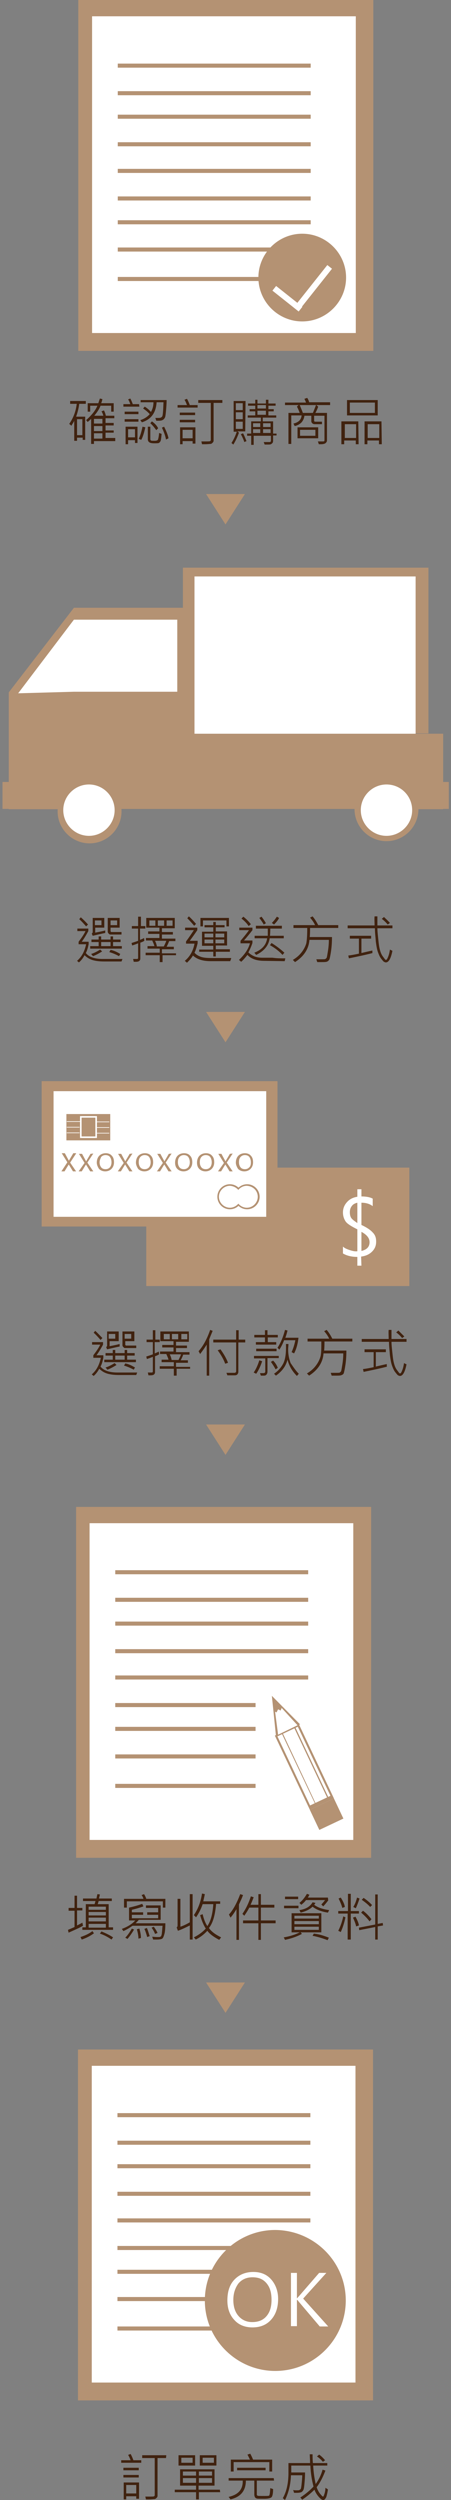 <?xml version="1.0" encoding="utf-8"?>
<!-- Generator: Adobe Illustrator 23.0.6, SVG Export Plug-In . SVG Version: 6.00 Build 0)  -->
<svg version="1.1" id="圖層_1" xmlns="http://www.w3.org/2000/svg" xmlns:xlink="http://www.w3.org/1999/xlink" x="0px" y="0px"
	 viewBox="0 0 144 798" style="enable-background:new 0 0 144 798;" xml:space="preserve">
<rect x="0" y="0" width="144" height="798" fill="#808080" stroke="none"/>
<style type="text/css">
	.st0{fill:#B49273;}
	.st1{fill:#FFFFFF;}
	.st2{fill:#40220F;}
	.st3{fill-rule:evenodd;clip-rule:evenodd;fill:#B49273;}
	.st4{fill-rule:evenodd;clip-rule:evenodd;fill:#FFFFFF;}
	.st5{fill:none;stroke:#FFFFFF;stroke-width:0.5;stroke-miterlimit:10;}
</style>
<g>
	<g>
		<rect x="25" class="st0" width="94.2" height="112"/>
		<rect x="29.4" y="5.2" class="st1" width="84.2" height="101.1"/>
		<rect x="37.6" y="20.3" class="st0" width="61.6" height="1.3"/>
		<rect x="37.6" y="29.1" class="st0" width="61.6" height="1.3"/>
		<rect x="37.6" y="36.6" class="st0" width="61.6" height="1.3"/>
		<rect x="37.6" y="45.4" class="st0" width="61.6" height="1.3"/>
		<rect x="37.6" y="53.9" class="st0" width="61.6" height="1.3"/>
		<rect x="37.6" y="62.7" class="st0" width="61.6" height="1.3"/>
		<rect x="37.6" y="70.3" class="st0" width="61.6" height="1.3"/>
		<rect x="37.6" y="79" class="st0" width="61.6" height="1.3"/>
		<rect x="37.6" y="88.4" class="st0" width="61.6" height="1.3"/>
		<path class="st0" d="M110.5,88.6c0,7.7-6.3,14-14,14s-14-6.3-14-14s6.3-14,14-14S110.5,80.9,110.5,88.6z"/>
		
			<rect x="90.8" y="89.9" transform="matrix(0.622 -0.783 0.783 0.622 -39.886 107.949)" class="st1" width="1.9" height="10.7"/>
		
			<rect x="91.3" y="91" transform="matrix(0.621 -0.783 0.783 0.621 -34.18 113.125)" class="st1" width="17.3" height="1.9"/>
	</g>
	<g>
		<path class="st2" d="M27.5,128.9h-2.2c-0.2,1.6-0.6,3-1,4.1h2.9v7.4h-0.8v-0.7h-1.8v1h-0.9v-6.4c-0.2,0.5-0.6,1-0.9,1.6l-0.7-0.6
			c1.2-1.7,2.1-3.8,2.4-6.4h-2.1V128h5v0.9H27.5z M26.3,138.9v-5.1h-1.7v5.1H26.3z M36.6,140.8H30v0.9h-0.9v-8
			c-0.5,0.5-0.9,0.8-1.1,1l-0.5-0.6c1.8-1.6,3-3.1,3.6-4.6h-2.3v1.9H28v-2.7h3.4c0.2-0.7,0.4-1.2,0.5-1.5l0.8,0.2
			c-0.1,0.4-0.2,0.9-0.4,1.3h4v2.7h-0.8v-1.9h-3.4c-0.4,1.1-1.1,2.1-2,3.2H33c-0.2-0.7-0.4-1.1-0.6-1.4l0.8-0.3
			c0.3,0.6,0.5,1.2,0.6,1.7h2.7v0.8h-2.8v1.5h2.6v0.8h-2.6v1.6h2.6v0.7h-2.6v1.7h3.1v1H36.6z M32.7,135.2v-1.5H30v1.5H32.7z
			 M32.7,137.6V136H30v1.6H32.7z M32.7,140v-1.7H30v1.7H32.7z"/>
		<path class="st2" d="M44.5,129.8h-5.1V129h2.2c-0.2-0.6-0.4-1.1-0.7-1.5l0.7-0.3c0.4,0.7,0.6,1.3,0.8,1.8h2L44.5,129.8L44.5,129.8
			z M44.2,132.2h-4.4v-0.8h4.4V132.2z M44.2,134.6h-4.4v-0.8h4.4V134.6z M43.9,141.4h-0.8v-0.9h-2.2v1.3h-0.8v-5.6h3.8V141.4z
			 M43.1,139.6V137h-2.2v2.6H43.1z M46.4,136.4c-0.4,1.8-0.8,3.1-1.3,4l-0.8-0.3c0.5-1.1,0.9-2.4,1.2-3.9L46.4,136.4z M53.2,127.7
			c0,1.2-0.1,2.4-0.2,3.5c-0.1,1.1-0.2,1.8-0.3,2s-0.2,0.4-0.4,0.6c-0.2,0.2-0.4,0.3-0.7,0.4c-0.3,0.1-0.9,0.1-1.7,0.1l-0.3-0.9
			c0.5,0,0.9,0,1.1,0c0.6,0,0.9-0.2,1.1-0.5s0.3-1.8,0.4-4.5H50c-0.2,3.4-1.8,5.5-4.7,6.4l-0.5-0.7c1.3-0.4,2.3-1.1,3-1.9
			c-0.5-0.6-1.2-1.2-2.1-1.8l0.5-0.6c0.7,0.4,1.4,1,2,1.7c0.5-0.9,0.8-1.9,0.8-3.1h-4.1v-0.7H53.2z M51.6,138.5
			c-0.1,1.2-0.2,1.9-0.3,2.2s-0.4,0.6-0.6,0.7c-0.2,0.1-0.8,0.1-1.5,0.1s-1.2-0.1-1.5-0.3s-0.5-0.5-0.5-1v-4H48v4
			c0,0.2,0.1,0.3,0.2,0.4c0.1,0.1,0.5,0.1,1.2,0.1c0.5,0,0.8-0.1,1-0.3c0.1-0.2,0.3-0.9,0.4-2.2L51.6,138.5z M50.5,136.7l-0.6,0.6
			c-0.6-0.8-1.2-1.6-1.9-2.2l0.5-0.6C49.5,135.2,50.1,135.9,50.5,136.7z M53.8,139.9l-0.8,0.4c-0.2-1.2-0.7-2.5-1.3-3.8l0.7-0.3
			C53.1,137.6,53.6,138.8,53.8,139.9z"/>
		<path class="st2" d="M63.1,130.1h-6.4v-0.8h3c-0.2-0.5-0.4-1.1-0.8-1.7l0.8-0.3c0.3,0.5,0.6,1.2,0.9,2h2.5V130.1z M62.3,132.5
			h-4.9v-0.8h4.9V132.5z M62.3,134.8h-4.9V134h4.9V134.8z M62.3,141.6h-0.8v-0.8h-3.2v1h-0.8v-5.4h4.9v5.2H62.3z M61.5,139.9v-2.7
			h-3.2v2.7H61.5z M71,128.6h-2.8v12.1c0,0.2-0.1,0.4-0.3,0.6c-0.2,0.2-0.4,0.4-0.7,0.4c-0.3,0-0.9,0.1-1.8,0.1c-0.3,0-0.6,0-0.9,0
			l-0.2-0.9c0.3,0,0.7,0,1.1,0c1,0,1.6,0,1.7-0.1c0.1-0.1,0.2-0.2,0.2-0.3v-11.9h-4v-0.9H71V128.6z"/>
		<path class="st2" d="M78.3,137.7h-2.5l0.5,0.4c-0.5,1.4-1.1,2.7-1.8,3.8l-0.6-0.5c0.6-0.9,1.2-2.1,1.7-3.6h-1V128h3.8L78.3,137.7
			L78.3,137.7z M77.5,130.9v-2.2h-2.2v2.2H77.5z M77.5,133.8v-2.2h-2.2v2.2H77.5z M77.5,136.9v-2.3h-2.2v2.3H77.5z M78.7,140.8
			l-0.7,0.3c-0.2-0.7-0.6-1.6-1.1-2.5l0.7-0.3C78.1,139.2,78.4,140.1,78.7,140.8z M88.3,139h-1.1v1.7c0,0.3-0.1,0.6-0.2,0.7
			s-0.3,0.3-0.5,0.4c-0.2,0.1-0.6,0.1-1.2,0.1c-0.3,0-0.6,0-0.8,0l-0.3-0.8c0.4,0,1,0,1.9,0c0.3,0,0.4-0.2,0.4-0.5v-1.5H81v2.9h-0.8
			v-2.9h-1.3v-0.7h1.3v-3.9h3.1v-1.2h-4.2v-0.7h2.4v-1.3h-1.8v-0.7h1.8v-1.1h-2.3v-0.7h2.3v-1.2h0.7v1.2h2.7v-1.2h0.8v1.2H88v0.7
			h-2.3v1.1h1.7v0.7h-1.7v1.3h2.5v0.7h-4.3v1.2h3.3v3.9h1.1V139z M83.1,136.3v-1.2h-2.3v1.2H83.1z M83.1,138.2V137h-2.3v1.2H83.1z
			 M84.9,130.4v-1.1h-2.7v1.1H84.9z M84.9,132.4v-1.3h-2.7v1.3H84.9z M86.4,136.3v-1.2H84v1.2H86.4z M86.4,138.2V137H84v1.2H86.4z"
			/>
		<path class="st2" d="M105.4,129.3H101l0.6,0.5c-0.2,0.6-0.5,1.3-0.9,2h3.7v8.7c0,0.4-0.1,0.6-0.4,0.9c-0.2,0.2-0.7,0.4-1.5,0.4
			c-0.2,0-0.4,0-0.7,0l-0.3-0.9h1.7c0.3,0,0.4-0.1,0.4-0.4v-7.8h-3.3v1.5c0,0.3,0.1,0.4,0.4,0.4h2.1v0.8h-2.4
			c-0.2,0-0.5-0.1-0.7-0.3s-0.3-0.4-0.3-0.6v-1.8h-2.2c-0.1,0.8-0.4,1.5-0.9,2.1c-0.6,0.6-1.3,1-2.2,1.2l-0.4-0.8
			c1.7-0.4,2.5-1.3,2.6-2.6H93v9.1h-0.9v-9.9h3.6c-0.3-0.8-0.6-1.5-0.9-2l0.5-0.5H91v-0.8h6.7c-0.1-0.4-0.3-0.7-0.5-1.2l0.9-0.3
			c0.3,0.5,0.5,0.9,0.6,1.4h6.7L105.4,129.3L105.4,129.3z M101.6,139.9H95v-3.5h6.6V139.9z M100.9,129.3h-5.2c0.4,1,0.8,1.9,1,2.5
			h3.2C100.2,131.1,100.5,130.3,100.9,129.3z M100.7,139.1v-1.9h-4.9v1.9H100.7z"/>
		<path class="st2" d="M114.5,141.8h-0.9v-1.2h-3.7v1.2H109v-7.3h5.4L114.5,141.8L114.5,141.8z M113.7,139.8v-4.4h-3.6v4.4H113.7z
			 M120.6,132.6h-9.8v-4.9h9.8V132.6z M119.7,131.8v-3.3h-8v3.3H119.7z M121.9,141.8H121v-1.2h-3.7v1.2h-0.9v-7.3h5.4L121.9,141.8
			L121.9,141.8z M121.1,139.8v-4.4h-3.7v4.4H121.1z"/>
	</g>
</g>
<g>
	<g>
		<rect x="24.9" y="654.2" class="st0" width="94.2" height="112"/>
		<rect x="29.3" y="659.4" class="st1" width="84.2" height="101.1"/>
		<rect x="37.5" y="674.5" class="st0" width="61.6" height="1.3"/>
		<rect x="37.5" y="683.3" class="st0" width="61.6" height="1.3"/>
		<rect x="37.5" y="690.8" class="st0" width="61.6" height="1.3"/>
		<rect x="37.5" y="699.6" class="st0" width="61.6" height="1.3"/>
		<rect x="37.5" y="708.1" class="st0" width="61.6" height="1.3"/>
		<rect x="37.5" y="716.9" class="st0" width="61.6" height="1.3"/>
		<rect x="37.5" y="724.5" class="st0" width="61.6" height="1.3"/>
		<rect x="37.5" y="733.2" class="st0" width="61.6" height="1.3"/>
		<rect x="37.5" y="742.6" class="st0" width="61.6" height="1.3"/>
		<path class="st0" d="M110.4,734.3c0,12.4-10.1,22.5-22.5,22.5s-22.5-10.1-22.5-22.5c0-12.4,10.1-22.5,22.5-22.5
			C100.3,711.9,110.4,721.9,110.4,734.3z"/>
		<g>
			<path class="st1" d="M72.6,734.3c0-2.8,0.7-5,2.2-6.6s3.5-2.5,6.1-2.5c2.4,0,4.3,0.8,5.7,2.4c1.4,1.6,2.2,3.7,2.2,6.2
				c0,2.7-0.7,4.9-2.2,6.6c-1.5,1.7-3.5,2.5-6,2.5c-2.4,0-4.4-0.8-5.8-2.4C73.3,738.9,72.6,736.8,72.6,734.3z M74.5,734.1
				c0,2.1,0.5,3.8,1.6,5.1s2.6,2,4.4,2c2,0,3.5-0.6,4.6-1.9c1.1-1.3,1.6-3,1.6-5.2c0-2.3-0.5-4-1.6-5.3c-1.1-1.3-2.5-1.9-4.5-1.9
				c-1.9,0-3.4,0.7-4.5,2C75.1,730.3,74.5,732,74.5,734.1z"/>
			<path class="st1" d="M104.8,742.6h-2.7l-6.7-7.9c-0.2-0.3-0.4-0.5-0.5-0.6h-0.1v8.4h-1.9v-17h1.9v8.1h0.1
				c0.1-0.2,0.3-0.4,0.5-0.6l6.5-7.5h2.3l-7.4,8.2L104.8,742.6z"/>
		</g>
	</g>
	<g>
		<path class="st2" d="M45.1,786.1h-6.4v-0.8h3c-0.2-0.5-0.4-1.1-0.8-1.7l0.8-0.3c0.3,0.5,0.6,1.2,0.9,2h2.5V786.1z M44.3,788.5
			h-4.9v-0.8h4.9V788.5z M44.3,790.8h-4.9V790h4.9V790.8z M44.3,797.6h-0.8v-0.8h-3.2v1h-0.8v-5.4h4.9v5.2H44.3z M43.5,795.9v-2.7
			h-3.2v2.7H43.5z M53,784.6h-2.7v12.1c0,0.2-0.1,0.4-0.3,0.6c-0.2,0.2-0.4,0.4-0.7,0.4s-0.9,0.1-1.8,0.1c-0.3,0-0.6,0-0.9,0
			l-0.2-0.9c0.3,0,0.7,0,1.1,0c1,0,1.6,0,1.7-0.1c0.1-0.1,0.2-0.2,0.2-0.3v-11.9h-4v-0.9h7.7L53,784.6L53,784.6z"/>
		<path class="st2" d="M70.3,795.5h-6.8v2.3h-0.9v-2.3h-6.8v-0.8h6.8v-1.3h-5.1v-5.2h11v5.2h-5.1v1.3h6.8L70.3,795.5L70.3,795.5z
			 M62.3,787H57v-3.3h5.3V787z M61.5,786.1v-1.6h-3.6v1.6H61.5z M62.6,790.2v-1.3h-4.2v1.3H62.6z M62.6,792.5V791h-4.2v1.5H62.6z
			 M67.7,790.2v-1.3h-4.2v1.3H67.7z M67.7,792.5V791h-4.2v1.5H67.7z M69.1,787h-5.3v-3.3h5.3V787z M68.3,786.1v-1.6h-3.6v1.6H68.3z"
			/>
		<path class="st2" d="M87.5,791.8H82v4.5c0,0.1,0.1,0.2,0.2,0.3c0.1,0.1,0.8,0.1,1.9,0.1c1,0,1.6,0,1.8-0.1
			c0.2-0.1,0.3-0.9,0.4-2.4l0.9,0.3c0,1.4-0.2,2.3-0.5,2.6s-1.1,0.5-2.4,0.5c-1.4,0-2.2,0-2.4-0.1c-0.2-0.1-0.4-0.2-0.5-0.4
			s-0.2-0.5-0.2-0.8v-4.5h-2.7c0,3.2-1.6,5.2-4.9,6L73,797c3.1-0.7,4.6-2.4,4.5-5.2H73V791h14.4L87.5,791.8L87.5,791.8z M86.9,788.9
			H86v-3H74.6v3h-0.9v-3.8h6.1c-0.4-0.9-0.7-1.4-0.8-1.6l0.9-0.3c0.4,0.7,0.7,1.4,0.9,1.9h6.1L86.9,788.9L86.9,788.9z M84.8,788.5
			h-9.1v-0.8h9.1V788.5z"/>
		<path class="st2" d="M104.7,794.6c-0.1,0.9-0.3,1.7-0.5,2.4c-0.3,0.6-0.6,1-1,1s-0.9-0.4-1.5-1.1c-0.6-0.7-1-1.4-1.3-2.2
			c-1.3,1.3-2.6,2.3-3.9,3.2l-0.6-0.7c1.8-1.2,3.2-2.4,4.2-3.5c-0.5-1.9-0.9-4.2-1-6.7H93v2.2h4.4c0,1.4-0.1,2.6-0.2,3.7
			c-0.1,1.1-0.2,1.7-0.4,2c-0.1,0.2-0.3,0.4-0.6,0.6c-0.3,0.1-0.7,0.2-1.5,0.2c-0.2,0-0.5,0-0.8,0l-0.3-0.9c0.4,0.1,0.8,0.1,1.1,0.1
			c0.5,0,0.8,0,0.9-0.1c0.2-0.1,0.3-0.2,0.4-0.3s0.2-0.6,0.3-1.6s0.2-1.9,0.2-2.8h-3.6c-0.1,3-0.8,5.7-1.9,7.9l-0.7-0.6
			c1.2-2.1,1.8-4.8,1.8-8.1v-3.1H99c0-1.2-0.1-2.1-0.1-2.8h0.9c0,0.8,0,1.8,0.1,2.8h4.6v0.8H100c0.1,2.1,0.4,4.1,0.8,5.9
			c0.9-1.3,1.7-2.8,2.2-4.6l0.9,0.3c-0.8,2.1-1.7,3.9-2.8,5.3c0.3,0.9,0.7,1.6,1.1,2.1c0.5,0.6,0.8,0.9,0.9,0.9
			c0.2,0,0.3-0.3,0.5-0.9c0.2-0.6,0.3-1.2,0.3-1.9L104.7,794.6z M103.8,785.3l-0.7,0.5c-0.5-0.6-1.1-1.2-1.9-1.7l0.7-0.6
			C102.6,784,103.2,784.6,103.8,785.3z"/>
	</g>
</g>
<g>
	<g>
		<rect x="24.3" y="481" class="st0" width="94.2" height="112"/>
		<rect x="28.6" y="486.2" class="st1" width="84.2" height="101.1"/>
		<rect x="36.8" y="501.2" class="st0" width="61.6" height="1.3"/>
		<rect x="36.8" y="510" class="st0" width="61.6" height="1.3"/>
		<rect x="36.8" y="517.6" class="st0" width="61.6" height="1.3"/>
		<rect x="36.8" y="526.4" class="st0" width="61.6" height="1.3"/>
		<rect x="36.8" y="534.8" class="st0" width="61.6" height="1.3"/>
		<rect x="36.8" y="543.6" class="st0" width="44.8" height="1.3"/>
		<rect x="36.8" y="551.2" class="st0" width="44.8" height="1.3"/>
		<rect x="36.8" y="560" class="st0" width="44.8" height="1.3"/>
		<rect x="36.8" y="569.4" class="st0" width="44.8" height="1.3"/>
		<g>
			
				<rect x="100.3" y="575.5" transform="matrix(0.904 -0.427 0.427 0.904 -237.482 100.265)" class="st0" width="8.5" height="7.1"/>
			
				<rect x="93.2" y="550.9" transform="matrix(0.904 -0.427 0.427 0.904 -231.733 95.78)" class="st0" width="8.5" height="26.2"/>
			
				<rect x="93.7" y="551.5" transform="matrix(0.904 -0.427 0.427 0.904 -231.613 95.691)" class="st1" width="7.2" height="24.4"/>
			
				<rect x="99.1" y="550.3" transform="matrix(0.904 -0.427 0.427 0.904 -230.704 96.21)" class="st0" width="0.4" height="25.2"/>
			<polygon class="st0" points="90,553.4 90.3,553.3 101,576.1 100.8,576.2 			"/>
			<polygon class="st0" points="88.1,554 86.8,541.3 95.8,550.4 			"/>
			<polyline class="st1" points="95,550.7 88.8,553.7 87.3,542.3 			"/>
			<polygon class="st0" points="90,545 89.6,546 88.8,545.6 88.3,546.6 87.5,546.2 87,541.8 			"/>
		</g>
	</g>
	<g>
		<path class="st2" d="M26.5,614.7c-1,0.6-2.6,1.3-4.6,2.2l-0.2-0.9c0.5-0.2,1.2-0.5,2.1-0.9v-5.2h-1.9V609h1.9v-3.9h0.8v3.9h1.7
			v0.8h-1.7v4.8c0.4-0.2,1-0.5,1.7-0.9L26.5,614.7z M30,617.1c-1.1,0.8-2.4,1.5-3.9,2l-0.4-0.8c1.5-0.5,2.8-1.1,3.8-1.9L30,617.1z
			 M36.1,616h-9.8v-0.8h1.1v-7.4h2.8c0.1-0.3,0.2-0.7,0.3-1h-4V606h4.3c0.1-0.5,0.2-1,0.3-1.4l0.8,0.1c-0.1,0.5-0.2,0.9-0.3,1.3h4.1
			v0.8h-4.2c-0.1,0.4-0.2,0.7-0.3,1h3.5v7.4h1.4L36.1,616L36.1,616z M33.8,609.6v-1h-5.5v1H33.8z M33.8,611.4v-1.1h-5.5v1.1H33.8z
			 M33.8,613.3v-1.2h-5.5v1.2H33.8z M33.8,615.3v-1.2h-5.5v1.2H33.8z M36.1,618.4l-0.5,0.7c-1-0.7-2.2-1.4-3.7-1.9l0.5-0.7
			C33.8,617.1,35.1,617.7,36.1,618.4z"/>
		<path class="st2" d="M52.8,613.8c0,1.6-0.1,2.8-0.3,3.5s-0.4,1.3-0.7,1.5s-0.9,0.3-1.8,0.3c-0.3,0-0.7,0-1.1,0l-0.3-0.9
			c0.5,0,1,0.1,1.5,0.1c0.6,0,1,0,1.1-0.1s0.3-0.2,0.3-0.3c0-0.1,0.2-0.5,0.2-1.1c0.1-0.6,0.1-1.3,0.2-2.1h-9.6
			c-0.8,0.6-1.8,1.2-2.9,1.7l-0.5-0.7c1.9-0.7,3.3-1.6,4.3-2.7h-2v-4.1c1.8-0.4,3.1-0.8,4.2-1.2l0.4,0.8c-1.3,0.5-2.5,0.8-3.7,1.1
			v0.8h3.6v0.8h-3.6v1.1h8.4v-1.1H47v-0.8h3.5V609h-3.9v-0.8h4.7v4.6h-7c-0.2,0.3-0.5,0.6-1,1.1h9.5V613.8z M52.8,608.9H52v-2H40.5
			v2h-0.9v-2.8h6.2c-0.1-0.4-0.3-0.8-0.6-1.2l0.8-0.3c0.3,0.5,0.6,1.1,0.7,1.5h6.1V608.9z M42.8,615.9c-0.7,1.2-1.4,2.2-2.1,3
			l-0.7-0.4c0.7-0.7,1.4-1.7,2.1-2.9L42.8,615.9z M45,618.6l-0.8,0.2c0-0.9-0.2-1.9-0.5-3l0.8-0.2C44.8,616.6,45,617.6,45,618.6z
			 M47.8,618l-0.8,0.3c-0.3-1.1-0.6-2-0.9-2.6l0.8-0.3C47.3,616.3,47.5,617.2,47.8,618z M50.3,617l-0.8,0.3c-0.2-0.6-0.6-1.3-1.1-2
			l0.7-0.3C49.6,615.7,50,616.3,50.3,617z"/>
		<path class="st2" d="M61.5,619.1h-0.9v-4.5c-1.2,0.6-2.4,1.2-3.8,1.7l-0.4-1.1c0.2-0.1,0.3-0.3,0.3-0.6v-8.5h0.9v8.9
			c1.2-0.4,2.1-0.9,3-1.4v-9h0.9V619.1z M70.6,618.4l-0.6,0.8c-1.7-0.9-3-1.8-3.8-2.9c-1.1,1.2-2.3,2.1-3.7,2.8l-0.6-0.7
			c1.6-0.8,2.9-1.8,3.8-2.8c-0.7-1.1-1.3-2.5-1.8-4.3l0.8-0.3c0.4,1.7,0.9,2.9,1.5,3.8c1.1-1.6,1.7-3.9,1.9-7h-3.4
			c-0.5,1.5-1.2,2.9-2.1,4.2l-0.7-0.7c1.3-1.9,2.2-4.2,2.6-6.9l0.9,0.2c-0.1,0.6-0.3,1.4-0.5,2.3h5.4v0.8H69
			c-0.3,3.7-1.1,6.3-2.3,7.7C67.6,616.7,69,617.6,70.6,618.4z"/>
		<path class="st2" d="M77.6,604.9c-0.2,0.5-0.4,1.1-0.8,1.9l-0.5,1.1v11.3h-0.8v-9.8c-0.6,1-1.2,1.9-1.9,2.7l-0.5-1
			c1.3-1.4,2.5-3.6,3.6-6.5L77.6,604.9z M88,613.9h-4.7v5.3h-0.8v-5.3h-4.9V613h4.9v-4.1h-2.9c-0.4,0.8-0.9,1.6-1.6,2.6l-0.6-0.6
			c1.1-1.6,2-3.4,2.7-5.6l0.9,0.3c-0.4,1-0.7,1.8-1,2.4h2.5v-3.4h0.8v3.4h4.3v0.9h-4.3v4.1H88L88,613.9L88,613.9z"/>
		<path class="st2" d="M102.6,616.8H96l0.4,0.5c-1.7,0.9-3.5,1.5-5.4,1.9l-0.4-0.8c1.8-0.3,3.5-0.8,5.1-1.6h-2.6v-6.1h9.5V616.8z
			 M95.3,609.1h-4.6v-0.8h4.6V609.1z M95.3,606.2H91v-0.8h4.2V606.2z M101.8,612.4v-0.9H94v0.9H101.8z M101.8,614.2v-1H94v1H101.8z
			 M101.8,616v-1H94v1H101.8z M105.1,609.7l-0.4,0.8c-2.1-0.3-3.8-1-4.9-1.9c-0.9,0.9-2.2,1.5-3.8,1.9l-0.4-0.8
			c2-0.3,3.4-1.1,4.2-2.5l0.9,0.2c0,0.1-0.2,0.4-0.4,0.6C101.5,608.9,103,609.4,105.1,609.7z M104.8,606.6c-0.6,0.8-1.1,1.4-1.6,1.9
			l-0.6-0.6c0.4-0.4,0.8-0.9,1.2-1.4h-6.1c-0.4,0.6-1,1.1-1.5,1.5l-0.6-0.6c0.9-0.7,1.7-1.7,2.4-2.9l0.8,0.3l-0.5,0.9h6.4
			L104.8,606.6L104.8,606.6z M105,618.5l-0.4,0.8c-1.6-0.6-3.2-1.1-4.8-1.4l0.4-0.7C102,617.4,103.5,617.9,105,618.5z"/>
		<path class="st2" d="M110.3,612c-0.4,1.9-0.9,3.4-1.5,4.7l-0.8-0.4c0.6-1.2,1.2-2.7,1.6-4.6L110.3,612z M114.5,610.8H112v8.3H111
			v-8.3H108V610h3.1v-5.5h0.9v5.5h2.6V610.8z M110.1,608.7l-0.8,0.3c-0.2-0.8-0.6-1.8-1.2-3l0.7-0.3
			C109.5,606.8,110,607.8,110.1,608.7z M114.6,614.6l-0.9,0.3c-0.1-0.7-0.5-1.7-1-2.8l0.8-0.3C114.1,612.9,114.5,613.8,114.6,614.6z
			 M114.8,606c-0.4,1.2-0.8,2.3-1.2,3.1l-0.8-0.4c0.5-0.8,0.9-1.8,1.2-3L114.8,606z M122.3,614.6l-1.7,0.3v4.2h-0.8v-4l-5.1,1
			l-0.1-0.8l5.2-1v-9.6h0.8v9.4l1.6-0.3L122.3,614.6z M118.6,612.6l-0.6,0.7c-0.6-0.8-1.5-1.8-2.7-2.8l0.6-0.6
			C117,610.7,117.8,611.6,118.6,612.6z M118.8,608.1l-0.6,0.6c-0.7-0.8-1.6-1.5-2.7-2.3l0.6-0.6C117,606.4,118,607.2,118.8,608.1z"
			/>
	</g>
</g>
<g>
	<g>
		<rect x="46.7" y="372.7" class="st3" width="84" height="37.8"/>
		<g>
			<rect x="13.3" y="345.1" class="st3" width="75.3" height="46.4"/>
			<rect x="17.1" y="348.3" class="st4" width="67.9" height="40.1"/>
			<g>
				<path class="st0" d="M24.3,368.2l-1.9,2.9l1.9,2.8h-1l-1.1-1.8c-0.1-0.1-0.2-0.3-0.2-0.4l0,0c0,0-0.1,0.1-0.3,0.4l-1.1,1.8h-1
					l1.9-2.9l-1.8-2.9h1l1.3,2.4l0,0c0-0.1,0.1-0.1,0.1-0.2l1.3-2.2h0.9V368.2z"/>
				<path class="st0" d="M29.8,368.2l-1.9,2.9l1.9,2.8h-1l-1.1-1.8c-0.1-0.1-0.2-0.3-0.2-0.4l0,0c0,0-0.1,0.1-0.3,0.4l-1.1,1.8h-1
					l1.9-2.7l-1.8-2.9h1l1.3,2.4l0,0c0-0.1,0.1-0.1,0.1-0.2l1.3-2.2L29.8,368.2L29.8,368.2z"/>
				<path class="st0" d="M30.9,371.1c0-0.9,0.3-1.7,0.8-2.2s1.2-0.8,2.1-0.8c0.8,0,1.5,0.3,1.9,0.8c0.5,0.5,0.7,1.2,0.7,2.1
					s-0.3,1.6-0.8,2.1s-1.2,0.8-2,0.8s-1.5-0.3-2-0.8C31.3,372.6,30.9,371.9,30.9,371.1z M31.8,371c0,0.7,0.2,1.2,0.5,1.6
					s0.8,0.6,1.4,0.6s1-0.2,1.4-0.6c0.3-0.4,0.5-0.9,0.5-1.6s-0.2-1.3-0.5-1.7c-0.3-0.4-0.8-0.6-1.4-0.6s-1,0.2-1.4,0.6
					C32.1,369.8,31.8,370.3,31.8,371z"/>
				<path class="st0" d="M42.3,368.2l-1.9,2.9l1.9,2.8h-1l-1.1-1.8c-0.1-0.1-0.2-0.3-0.2-0.4l0,0c0,0-0.1,0.1-0.3,0.4l-1.1,1.8h-1
					l1.9-2.7l-1.8-2.9h1l1.3,2.4l0,0c0-0.1,0.1-0.1,0.1-0.2l1.3-2.2L42.3,368.2L42.3,368.2z"/>
				<path class="st0" d="M43.4,371.1c0-0.9,0.3-1.7,0.8-2.2s1.2-0.8,2.1-0.8c0.8,0,1.5,0.3,1.9,0.8c0.5,0.5,0.7,1.2,0.7,2.1
					s-0.3,1.6-0.8,2.1s-1.2,0.8-2,0.8s-1.5-0.3-2-0.8C43.8,372.6,43.4,371.9,43.4,371.1z M44.3,371c0,0.7,0.2,1.2,0.5,1.6
					s0.8,0.6,1.4,0.6s1-0.2,1.4-0.6c0.3-0.4,0.5-0.9,0.5-1.6s-0.2-1.3-0.5-1.7c-0.3-0.4-0.8-0.6-1.4-0.6s-1,0.2-1.4,0.6
					C44.4,369.8,44.3,370.3,44.3,371z"/>
				<path class="st0" d="M54.8,368.2l-1.9,2.9l1.9,2.8h-1l-1.1-1.8c-0.1-0.1-0.2-0.3-0.2-0.4l0,0c0,0-0.1,0.1-0.3,0.4l-1.1,1.8h-1
					l1.9-2.7l-1.8-2.9h1l1.3,2.4l0,0c0-0.1,0.1-0.1,0.1-0.2l1.3-2.2L54.8,368.2L54.8,368.2z"/>
				<path class="st0" d="M55.9,371.1c0-0.9,0.3-1.7,0.8-2.2s1.2-0.8,2.1-0.8c0.8,0,1.5,0.3,1.9,0.8c0.5,0.5,0.7,1.2,0.7,2.1
					s-0.3,1.6-0.8,2.1s-1.2,0.8-2,0.8s-1.5-0.3-2-0.8S55.9,371.9,55.9,371.1z M56.8,371c0,0.7,0.2,1.2,0.5,1.6s0.8,0.6,1.4,0.6
					s1-0.2,1.4-0.6c0.3-0.4,0.5-0.9,0.5-1.6s-0.2-1.3-0.5-1.7c-0.3-0.4-0.8-0.6-1.4-0.6s-1,0.2-1.4,0.6
					C56.9,369.8,56.8,370.3,56.8,371z"/>
				<path class="st0" d="M62.9,371.1c0-0.9,0.3-1.7,0.8-2.2s1.2-0.8,2.1-0.8c0.8,0,1.5,0.3,1.9,0.8c0.5,0.5,0.7,1.2,0.7,2.1
					s-0.3,1.6-0.8,2.1s-1.2,0.8-2,0.8s-1.5-0.3-2-0.8S62.9,371.9,62.9,371.1z M63.8,371c0,0.7,0.2,1.2,0.5,1.6s0.8,0.6,1.4,0.6
					s1-0.2,1.4-0.6c0.3-0.4,0.5-0.9,0.5-1.6s-0.2-1.3-0.5-1.7c-0.3-0.4-0.8-0.6-1.4-0.6s-1,0.2-1.4,0.6
					C63.9,369.8,63.8,370.3,63.8,371z"/>
				<path class="st0" d="M74.3,368.2l-1.9,2.9l1.9,2.8h-1l-1.1-1.8c-0.1-0.1-0.2-0.3-0.2-0.4l0,0c0,0-0.1,0.1-0.3,0.4l-1.1,1.8h-1
					l1.9-2.7l-1.8-2.9h1l1.3,2.4l0,0c0-0.1,0.1-0.1,0.1-0.2l1.3-2.2L74.3,368.2L74.3,368.2z"/>
				<path class="st0" d="M75.3,371.1c0-0.9,0.3-1.7,0.8-2.2s1.2-0.8,2.1-0.8c0.8,0,1.5,0.3,1.9,0.8c0.5,0.5,0.7,1.2,0.7,2.1
					s-0.3,1.6-0.8,2.1s-1.2,0.8-2,0.8s-1.5-0.3-2-0.8C75.7,372.6,75.3,371.9,75.3,371.1z M76.3,371c0,0.7,0.2,1.2,0.5,1.6
					s0.8,0.6,1.4,0.6s1-0.2,1.4-0.6s0.5-0.9,0.5-1.6s-0.2-1.3-0.5-1.7c-0.3-0.4-0.8-0.6-1.4-0.6s-1,0.2-1.4,0.6
					C76.4,369.8,76.3,370.3,76.3,371z"/>
			</g>
			<g>
				<path class="st3" d="M77.4,382c0,2.2-1.8,4-4,4s-4-1.8-4-4s1.8-4,4-4S77.4,379.8,77.4,382z"/>
				<path class="st3" d="M82.9,382c0,2.2-1.8,4-4,4s-4-1.8-4-4s1.8-4,4-4S82.9,379.8,82.9,382z"/>
				<path class="st4" d="M76.9,382c0,1.9-1.6,3.5-3.5,3.5s-3.5-1.6-3.5-3.5s1.6-3.5,3.5-3.5C75.3,378.6,76.9,380.1,76.9,382z"/>
				<path class="st4" d="M82.3,382c0,1.9-1.6,3.5-3.5,3.5s-3.5-1.6-3.5-3.5s1.6-3.5,3.5-3.5C80.8,378.6,82.3,380.1,82.3,382z"/>
			</g>
			<rect x="21.2" y="355.6" class="st3" width="14" height="8.4"/>
			<rect x="25.8" y="356.5" class="st5" width="4.9" height="6.5"/>
			<rect x="21.3" y="357.9" class="st4" width="4.3" height="0.2"/>
			<rect x="21.3" y="359.7" class="st4" width="4.1" height="0.2"/>
			<rect x="21.3" y="361.5" class="st4" width="4.1" height="0.2"/>
			<rect x="30.8" y="358" class="st4" width="4.1" height="0.2"/>
			<rect x="30.8" y="359.8" class="st4" width="4.1" height="0.2"/>
			<rect x="30.8" y="361.6" class="st4" width="4.1" height="0.2"/>
		</g>
		<g>
			<g>
				<path class="st1" d="M115.4,404h-1.3v-2.8c-1.9,0-3.4-0.4-4.6-1.1v-2.2c0.5,0.5,1.2,0.8,2.1,1.1s1.7,0.5,2.5,0.4v-7
					c-2-1-3.3-1.8-3.8-2.6c-0.5-0.8-0.8-1.7-0.8-2.8c0-1.2,0.4-2.3,1.3-3.3s2-1.5,3.3-1.7v-2.4h1.3v2.3c1.7,0,2.9,0.3,3.6,0.7v2.4
					c-0.9-0.7-2.1-1.1-3.6-1.1v7.1c1.7,0.8,2.9,1.6,3.6,2.4c0.8,0.8,1.1,1.7,1.1,2.9c0,1.3-0.4,2.3-1.3,3.2s-2,1.4-3.5,1.6
					L115.4,404L115.4,404z M114.1,383.9c-0.8,0.2-1.4,0.5-1.8,1.1c-0.4,0.5-0.6,1.2-0.6,1.9c0,0.7,0.1,1.3,0.4,1.8s1,1,2,1.7V383.9z
					 M115.4,399.3c1.7-0.4,2.6-1.3,2.6-2.8c0-1.3-0.9-2.4-2.6-3.3V399.3z"/>
			</g>
		</g>
	</g>
	<g>
		<path class="st2" d="M43.8,438.1l-0.3,0.8h-5.6c-1.6,0-2.9-0.2-3.8-0.5c-0.9-0.3-1.7-0.8-2.4-1.5c-0.6,1.1-1.2,1.8-1.8,2.3
			l-0.6-0.5c1.5-1.3,2.4-3,2.9-5.3h-2.4v-0.8c0.9-1.2,1.7-2.3,2.2-3.4h-2.6v-0.8h3.5v0.8c-0.8,1.5-1.5,2.6-2.1,3.4H33v0.8
			c-0.2,0.9-0.4,1.9-0.9,2.8c1,1.3,2.9,1.9,5.4,1.9H43.8z M32.7,427.1l-0.6,0.6c-0.8-0.9-1.5-1.7-2.2-2.3l0.5-0.6
			C31.2,425.5,31.9,426.3,32.7,427.1z M43.6,434.8H33.3V434h2.7v-1.3h-2.3v-0.8h2.3v-1h0.8v1h3v-1h0.8v1H43v0.8h-2.4v1.3h2.8v0.8
			H43.6z M37.2,435.7c-1.1,0.7-2.1,1.2-2.9,1.5l-0.6-0.7c1-0.3,1.9-0.8,2.9-1.4L37.2,435.7z M38.2,429.8c-1,0.2-2.3,0.5-4,0.9
			l-0.3-0.7c0.2-0.2,0.3-0.3,0.3-0.5V425h3.7v3.1H35v1.6c1-0.2,2.1-0.4,3.2-0.7L38.2,429.8z M36.8,427.3v-1.5h-2.1v1.5H36.8z
			 M39.8,434v-1.3h-3v1.3H39.8z M43.3,430.3h-3.4c-0.2,0-0.3-0.1-0.5-0.3s-0.3-0.4-0.3-0.6V425h3.8v3.1H40v1.1c0,0.1,0,0.1,0.1,0.2
			c0.1,0.1,0.1,0.1,0.2,0.1h3.2v0.8H43.3z M43.1,436.5l-0.4,0.7c-1.1-0.6-2.1-1-3.1-1.3l0.4-0.7C41.1,435.4,42.1,435.9,43.1,436.5z
			 M41.9,427.3v-1.5h-2.1v1.5H41.9z"/>
		<path class="st2" d="M50.8,428.4h-1.4v3.6c0.5-0.2,1-0.4,1.3-0.6l0.1,0.9c-0.3,0.2-0.7,0.4-1.3,0.6v5.1c0,0.3-0.1,0.5-0.3,0.7
			c-0.2,0.2-0.6,0.3-1.1,0.3h-0.7l-0.2-0.9c0.4,0,0.8,0,1.2,0c0.3,0,0.4-0.1,0.4-0.4v-4.6c-0.7,0.3-1.3,0.5-1.9,0.7l-0.2-0.8
			c0.6-0.2,1.3-0.4,2.1-0.7v-3.9h-2v-0.8h2v-3h0.8v3h1.4v0.8H50.8z M60.9,436.9h-4.5v2.2h-0.9v-2.2h-4.5v-0.8h4.5v-1.3h-3.9V434h2.2
			c-0.1-0.5-0.4-1.1-0.7-1.8h-2v-0.8h4.3v-1.3h-3.6v-0.8h3.6v-1.2h-4.2V425h9.1v3.3h-4.1v1.2h3.5v0.8h-3.5v1.3h4.3v0.8h-2
			c-0.2,0.6-0.5,1.2-0.8,1.8H60v0.8h-3.8v1.3h4.5v0.6H60.9z M54.2,427.5v-1.7h-1.9v1.7H54.2z M57.8,432.3h-3.6
			c0.3,0.6,0.5,1.2,0.6,1.8H57C57.3,433.5,57.6,432.9,57.8,432.3z M56.9,427.5v-1.7h-2v1.7H56.9z M59.8,427.5v-1.7h-1.9v1.7H59.8z"
			/>
		<path class="st2" d="M67.9,424.8c-0.2,0.5-0.4,1-0.7,1.7l-0.4,1v11.6h-0.8v-9.9c-0.7,1.1-1.4,2.1-2.1,3l-0.5-0.9
			c1.5-1.7,2.7-3.9,3.7-6.8L67.9,424.8z M78.2,428.5h-2.1v9.4c0,0.3-0.1,0.5-0.3,0.8c-0.2,0.2-0.5,0.3-0.8,0.3h-2.4l-0.3-0.8h2.5
			c0.1,0,0.3,0,0.4-0.1c0.1-0.1,0.2-0.2,0.2-0.4v-9.2h-7.3v-0.9h7.3v-3h0.8v3h2.1v0.9H78.2z M72.8,435l-0.9,0.3
			c-0.5-1.4-1.3-2.8-2.4-4.3l0.9-0.3C71.4,432.1,72.3,433.6,72.8,435z"/>
		<path class="st2" d="M83.7,434.5c-0.5,1.6-1.2,3-1.9,4l-0.8-0.4c0.7-1,1.3-2.3,1.8-3.9L83.7,434.5z M88.9,433.5h-3.5v4.4
			c0,0.3-0.1,0.5-0.2,0.7c-0.1,0.2-0.3,0.3-0.4,0.4c-0.2,0.1-0.5,0.1-0.9,0.1c-0.2,0-0.4,0-0.6,0l-0.3-0.8c0.2,0,0.5,0,0.8,0
			s0.6,0,0.7-0.1s0.2-0.2,0.2-0.4v-4.2h-3.6v-0.8h7.9v0.7H88.9z M88.8,426.9h-3.3v1.5h2.7v0.8h-6.5v-0.8h2.9v-1.5h-3.4v-0.8h3.4
			v-1.5h0.8v1.5h3.3v0.8H88.8z M88.3,431.3h-6.5v-0.8h6.5V431.3z M88.7,436.6l-0.7,0.5c-0.3-0.6-0.8-1.4-1.5-2.4l0.7-0.4
			C87.8,434.9,88.3,435.6,88.7,436.6z M95.4,438.5l-0.6,0.7c-1.5-1.5-2.5-3.2-3-5.2c-0.5,2-1.7,3.7-3.7,5.1l-0.6-0.6
			c1.3-0.9,2.2-1.9,2.9-3.2c0.7-1.3,1-3.4,0.9-6.3h0.8c0,0.6-0.1,1.2-0.1,1.7c0,1.7,0.3,3.1,0.8,4.4
			C93.7,436.4,94.4,437.5,95.4,438.5z M95.3,427c-0.2,1.8-0.6,3.5-1.4,5l-0.8-0.4c0.5-1.1,0.9-2.3,1.2-3.8h-3.6
			c-0.4,1.1-0.9,2.1-1.5,3l-0.6-0.6c1-1.5,1.8-3.4,2.4-5.7l0.8,0.2c-0.2,0.8-0.4,1.6-0.7,2.3H95.3z"/>
		<path class="st2" d="M112.6,428.2h-9c0,0.9,0,1.8-0.1,2.9h7.1c0,1.6-0.1,3.1-0.3,4.5c-0.2,1.4-0.4,2.2-0.5,2.6
			c-0.1,0.4-0.4,0.6-0.7,0.7c-0.3,0.2-1,0.2-2.1,0.2c-0.4,0-0.7,0-1.1,0l-0.3-0.9c0.5,0,1,0,1.5,0c0.8,0,1.3,0,1.4-0.1
			c0.1-0.1,0.3-0.2,0.4-0.4c0.1-0.2,0.2-0.9,0.4-2.1c0.2-1.2,0.3-2.4,0.3-3.6h-6.3c-0.2,2.9-1.8,5.3-4.6,7.1l-0.7-0.7
			c1-0.6,1.9-1.3,2.7-2.3c0.8-1,1.3-2,1.6-3s0.3-2.7,0.3-4.9h-4.4v-0.9h6.9c-0.4-0.9-1-1.7-1.6-2.4l0.8-0.4c0.6,0.7,1.2,1.6,1.8,2.8
			h6.4v0.9H112.6z"/>
		<path class="st2" d="M129.8,435.5c-0.5,2.5-1.2,3.7-2.1,3.7c-0.2,0-0.4-0.1-0.6-0.2s-0.5-0.5-0.9-1s-0.7-1.2-1-2s-0.5-1.9-0.7-3.4
			c-0.1-1.5-0.3-2.9-0.3-4.3h-8.7v-0.9h8.6c0-1.2-0.1-2.2,0-2.9h0.9c0,1.3,0,2.3,0,2.9h4.8v0.9h-4.8c0,1.1,0.2,2.7,0.4,4.6
			c0.2,1.9,0.6,3.3,1.2,4.2c0.6,0.8,0.9,1.3,1.1,1.3c0.3,0,0.5-0.4,0.8-1.2s0.4-1.5,0.5-2.1L129.8,435.5z M123.7,436.2
			c-2.7,0.7-5.2,1.2-7.6,1.7l-0.2-0.9c0.9-0.1,2-0.3,3.4-0.6v-4.8h-2.9v-0.9h6.8v0.9H120v4.6c1.3-0.3,2.5-0.6,3.5-0.8v0.8H123.7z
			 M129.1,426.6l-0.7,0.5c-0.6-0.7-1.2-1.3-1.9-1.8l0.7-0.6C127.7,425.2,128.3,425.8,129.1,426.6z"/>
	</g>
</g>
<g>
	<g>
		<rect x="58.4" y="181.2" class="st3" width="78.4" height="52.9"/>
		<rect x="23.6" y="194" class="st3" width="107" height="64.2"/>
		<rect x="127.5" y="234.2" class="st3" width="14" height="24.1"/>
		<polygon class="st3" points="23.6,194 2.8,221 2.8,258.3 28.4,258.3 28.6,194 		"/>
		<rect x="0.8" y="249.6" class="st3" width="142.5" height="8.6"/>
		<polygon class="st4" points="56.6,220.8 23.6,220.8 5.8,221.3 23.6,197.8 56.6,197.8 		"/>
		<rect x="62.1" y="184" class="st4" width="70.6" height="50.2"/>
		<path class="st3" d="M38.8,259c0,5.6-4.6,10.2-10.2,10.2l0,0c-5.6,0-10.2-4.6-10.2-10.2l0,0c0-5.6,4.6-10.2,10.2-10.2l0,0
			C34.1,248.8,38.8,253.3,38.8,259L38.8,259z"/>
		<path class="st3" d="M133.6,258.3c0,5.6-4.6,10.2-10.2,10.2l0,0c-5.6,0-10.2-4.6-10.2-10.2l0,0c0-5.6,4.6-10.2,10.2-10.2l0,0
			C129,248.1,133.6,252.6,133.6,258.3L133.6,258.3z"/>
		<path class="st4" d="M36.6,258.6c0,4.5-3.7,8.2-8.2,8.2l0,0c-4.5,0-8.2-3.7-8.2-8.2l0,0c0-4.5,3.7-8.2,8.2-8.2l0,0
			C32.9,250.4,36.6,254.1,36.6,258.6L36.6,258.6z"/>
		<path class="st4" d="M131.6,258.6c0,4.5-3.7,8.2-8.2,8.2l0,0c-4.5,0-8.2-3.7-8.2-8.2l0,0c0-4.5,3.7-8.2,8.2-8.2l0,0
			C128,250.4,131.6,254.1,131.6,258.6L131.6,258.6z"/>
	</g>
	<g>
		<path class="st2" d="M39.1,306.1l-0.3,0.8h-5.6c-1.6,0-2.9-0.2-3.8-0.5c-0.9-0.3-1.7-0.8-2.4-1.5c-0.6,1.1-1.2,1.8-1.8,2.3
			l-0.6-0.5c1.5-1.3,2.4-3,2.9-5.3h-2.4v-0.8c0.9-1.2,1.7-2.3,2.2-3.4h-2.6v-0.8h3.5v0.8c-0.8,1.5-1.5,2.6-2.1,3.4h2.2v0.8
			c-0.2,0.9-0.4,1.9-0.9,2.8c1,1.3,2.9,1.9,5.4,1.9H39.1z M28.1,295.1l-0.6,0.6c-0.8-0.9-1.5-1.7-2.2-2.3l0.5-0.6
			C26.6,293.5,27.4,294.3,28.1,295.1z M38.9,302.8H28.8V302h2.7v-1.3h-2.3v-0.8h2.3v-1h0.8v1h3v-1h0.8v1h2.4v0.8h-2.4v1.3h2.8
			L38.9,302.8L38.9,302.8z M32.6,303.7c-1.1,0.7-2.1,1.2-2.9,1.5l-0.6-0.7c1-0.3,1.9-0.8,2.9-1.4L32.6,303.7z M33.6,297.8
			c-1,0.2-2.3,0.5-4,0.9l-0.3-0.7c0.2-0.2,0.3-0.3,0.3-0.5V293h3.7v3.1h-2.9v1.6c1-0.2,2.1-0.4,3.2-0.7V297.8z M32.4,295.3v-1.5
			h-2.1v1.5H32.4z M35.3,302v-1.3h-3v1.3H35.3z M38.6,298.3h-3.4c-0.2,0-0.3-0.1-0.5-0.3s-0.3-0.4-0.3-0.6V293h3.8v3.1h-2.9v1.1
			c0,0.1,0,0.1,0.1,0.2c0.1,0.1,0.1,0.1,0.2,0.1h3.2v0.8H38.6z M38.4,304.5l-0.4,0.7c-1.1-0.6-2.1-1-3.1-1.3l0.4-0.7
			C36.4,303.4,37.4,303.9,38.4,304.5z M37.4,295.3v-1.5h-2.1v1.5H37.4z"/>
		<path class="st2" d="M46.1,296.4h-1.4v3.6c0.5-0.2,1-0.4,1.3-0.6l0.1,0.9c-0.3,0.2-0.7,0.4-1.3,0.6v5.1c0,0.3-0.1,0.5-0.3,0.7
			c-0.2,0.2-0.6,0.3-1.1,0.3h-0.7l-0.2-0.9c0.4,0,0.8,0,1.2,0c0.3,0,0.4-0.1,0.4-0.4v-4.6c-0.7,0.3-1.3,0.5-1.9,0.7l-0.2-0.8
			c0.6-0.2,1.3-0.4,2.1-0.7v-3.9h-2v-0.8h2v-3H45v3h1.4v0.8H46.1z M56.4,304.9h-4.5v2.2H51v-2.2h-4.5v-0.8H51v-1.3h-3.9V302h2.2
			c-0.1-0.5-0.4-1.1-0.7-1.8h-2v-0.8h4.3v-1.3h-3.6v-0.8h3.6v-1.2h-4.2V293h9.1v3.3h-4.1v1.2h3.5v0.8h-3.5v1.3H56v0.8h-2
			c-0.2,0.6-0.5,1.2-0.8,1.8h2.3v0.8h-3.8v1.3h4.5v0.6H56.4z M49.6,295.5v-1.7h-1.9v1.7H49.6z M53.1,300.3h-3.6
			c0.3,0.6,0.5,1.2,0.6,1.8h2.2C52.6,301.5,52.9,300.9,53.1,300.3z M52.4,295.5v-1.7h-2v1.7H52.4z M55.1,295.5v-1.7h-1.9v1.7H55.1z"
			/>
		<path class="st2" d="M73.8,306l-0.3,0.8h-6.2c-2.6,0-4.4-0.6-5.7-1.8c-0.5,0.9-1.2,1.6-1.9,2.3l-0.7-0.6c1.7-1.4,2.7-3.3,3.1-5.5
			h-2.7v-0.7c0.9-1.2,1.7-2.4,2.5-3.6h-2.8v-0.8H63v0.8c-0.8,1.2-1.6,2.3-2.4,3.4h2.5v0.8c-0.3,1.2-0.6,2.2-1,3c0.5,0.6,1.2,1,2,1.3
			s2,0.4,3.5,0.4h6.2V306z M62.6,294.9l-0.6,0.6c-0.6-0.7-1.3-1.5-2.2-2.4l0.5-0.6C61.1,293.2,61.8,294,62.6,294.9z M73.4,303.8
			h-4.5v1.5h-0.8v-1.5h-4.5v-0.7h4.5v-1.2h-3.6v-4.5h3.6V296h-2.8v-0.7h2.8v-1h0.8v1h2.8v0.7h-2.8v1.3h3.6v4.5h-3.6v1.2h4.5V303.8z
			 M73.1,295.7h-0.8v-1.9h-7.5v1.9h-0.8V293h9.1V295.7z M68.1,299.2V298h-2.8v1.2H68.1z M68.1,301.1v-1.2h-2.8v1.2H68.1z
			 M71.6,299.2V298h-2.8v1.2H71.6z M71.6,301.1v-1.2h-2.8v1.2H71.6z"/>
		<path class="st2" d="M91.1,305.9l-0.2,0.9l-6.5-0.1c-2.4,0-4.2-0.6-5.4-1.9c-0.7,0.9-1.4,1.7-2,2.2l-0.7-0.6
			c1.8-1.7,3-3.4,3.5-5.3h-3v-0.8c1.1-1.3,2-2.4,2.7-3.4h-3.1v-0.8h4.2v0.8c-1,1.3-1.9,2.4-2.7,3.3h2.7v0.8c-0.3,0.9-0.7,1.9-1.3,3
			c0.6,0.6,1.3,1,2,1.3c0.8,0.3,1.6,0.4,2.6,0.4s2,0,3.1,0C88.4,305.9,89.6,305.9,91.1,305.9z M80.1,295l-0.7,0.6
			c-0.6-0.9-1.4-1.7-2.3-2.4l0.6-0.6C78.6,293.3,79.4,294.1,80.1,295z M90.6,299.5h-4.5c-0.3,2.3-1.8,4.1-4.3,5.3l-0.6-0.7
			c2.5-1,3.8-2.5,4.1-4.6h-4v-0.8h4.2c0-0.5,0-1.2,0-2.3h-3.8v-0.9h8.3v0.9h-3.7c0,0.5,0,1.2-0.1,2.3h4.4V299.5z M84.9,294.7
			l-0.7,0.4c-0.3-0.6-0.8-1.3-1.4-2.1l0.7-0.4C84.1,293.4,84.6,294.1,84.9,294.7z M90.8,304.1l-0.6,0.7c-1.1-1.2-2.4-2.2-4-3.1
			l0.5-0.7C88.3,302,89.6,303,90.8,304.1z M89.1,293c-0.3,0.7-0.9,1.4-1.6,2.1l-0.7-0.5c0.7-0.7,1.2-1.4,1.6-2L89.1,293z"/>
		<path class="st2" d="M108,296.2h-9c0,0.9,0,1.8-0.1,2.9h7.1c0,1.6-0.1,3.1-0.3,4.5c-0.2,1.4-0.4,2.2-0.5,2.6
			c-0.2,0.3-0.4,0.6-0.7,0.7c-0.3,0.2-1,0.2-2.1,0.2c-0.4,0-0.7,0-1.1,0l-0.3-0.9c0.5,0,1,0,1.5,0c0.8,0,1.3,0,1.4-0.1
			c0.1-0.1,0.3-0.2,0.4-0.4c0.1-0.2,0.2-0.9,0.4-2.1c0.2-1.2,0.3-2.4,0.3-3.6h-6.2c-0.2,2.9-1.8,5.3-4.6,7.1l-0.7-0.7
			c1-0.6,1.9-1.3,2.7-2.3c0.8-1,1.3-2,1.6-3c0.2-1.1,0.3-2.7,0.3-4.9h-4.4v-0.9h6.9c-0.4-0.9-1-1.7-1.6-2.4l0.8-0.4
			c0.6,0.7,1.2,1.6,1.8,2.8h6.4L108,296.2L108,296.2z"/>
		<path class="st2" d="M125.3,303.5c-0.5,2.5-1.2,3.7-2.1,3.7c-0.2,0-0.4-0.1-0.6-0.2s-0.5-0.5-0.9-1s-0.7-1.2-1-2s-0.5-1.9-0.7-3.4
			c-0.1-1.5-0.3-2.9-0.3-4.3h-8.7v-0.9h8.6c0-1.2-0.1-2.2,0-2.9h0.9c0,1.3,0,2.3,0,2.9h4.8v0.9h-4.8c0,1.1,0.2,2.7,0.4,4.6
			c0.2,1.9,0.6,3.3,1.2,4.2c0.6,0.8,0.9,1.3,1.1,1.3c0.3,0,0.5-0.4,0.8-1.2s0.4-1.5,0.5-2.1L125.3,303.5z M119,304.2
			c-2.7,0.7-5.2,1.2-7.6,1.7l-0.2-0.9c0.9-0.1,2-0.3,3.4-0.6v-4.8h-2.9v-0.9h6.8v0.9h-3.1v4.6c1.3-0.3,2.5-0.6,3.5-0.8v0.8H119z
			 M124.5,294.6l-0.7,0.5c-0.6-0.7-1.2-1.3-1.9-1.8l0.7-0.6C123.1,293.2,123.8,293.8,124.5,294.6z"/>
	</g>
</g>
<polygon class="st0" points="78.2,157.7 65.8,157.7 72,167.4 "/>
<polygon class="st0" points="78.2,323 65.8,323 72,332.7 "/>
<polygon class="st0" points="78.2,454.7 65.8,454.7 72,464.4 "/>
<polygon class="st0" points="78.2,632.8 65.8,632.8 72,642.5 "/>
</svg>
